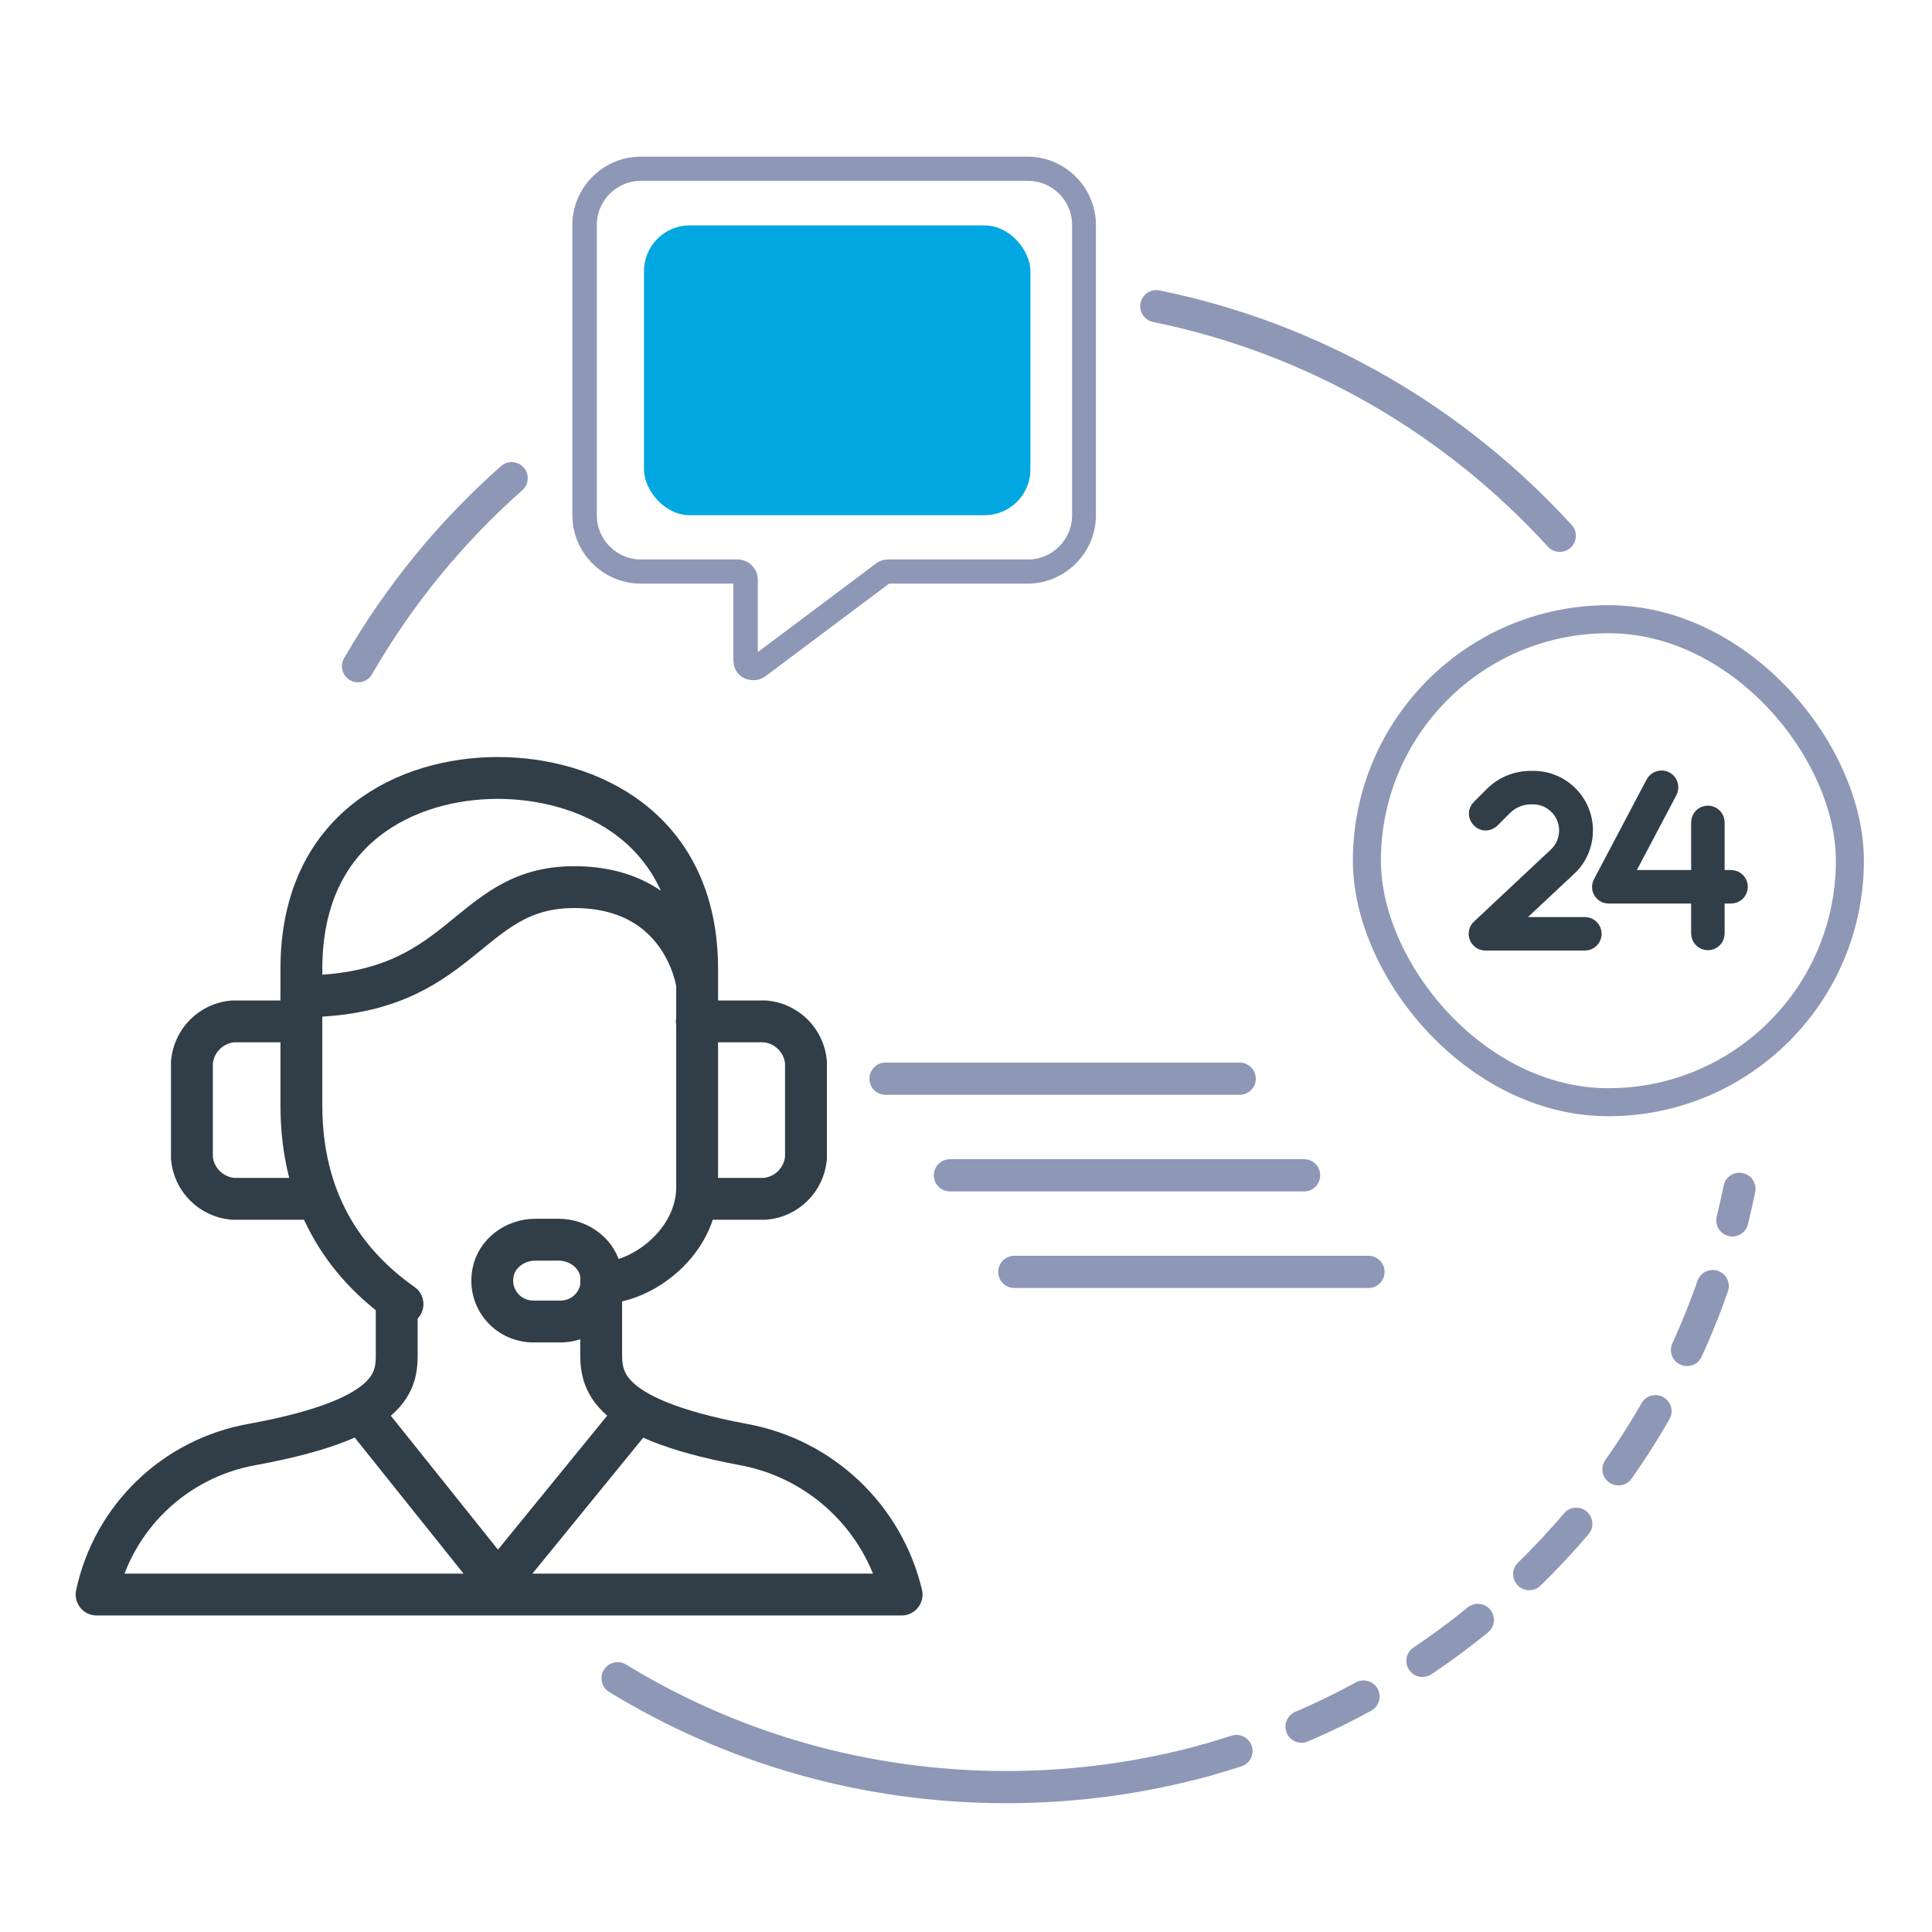 <?xml version="1.0" encoding="UTF-8"?> <svg xmlns="http://www.w3.org/2000/svg" id="a" data-name="Layer 1" width="60" height="60" viewBox="0 0 60 60"><path d="m17.9,6.99c0-1.1.9-2,2-2h12.01c1.1,0,2,.9,2,2v9.01c0,1.1-.9,2-2,2h-4.34l-3.87,2.9c-.15.11-.35.13-.53.05s-.27-.26-.27-.45v-2.5h-3c-1.1,0-2-.9-2-2V6.99Zm5.01,10.51c.27,0,.5.23.5.5v2.5l3.87-2.9c.09-.07.19-.1.3-.1h4.34c.83,0,1.5-.67,1.5-1.5V6.99c0-.83-.67-1.5-1.5-1.5h-12.01c-.83,0-1.5.67-1.5,1.5v9.01c0,.83.67,1.5,1.5,1.5h3Z" fill="#8f97b7" stroke="#8f97b7" stroke-miterlimit="10" stroke-width=".25"></path><path d="m35.91,9.51c4.92,1,9.27,3.56,12.53,7.13" fill="none" stroke="#8f97b7" stroke-linecap="round" stroke-miterlimit="10"></path><path d="m11.12,20.69c1.27-2.2,2.88-4.17,4.77-5.84" fill="none" stroke="#8f97b7" stroke-linecap="round" stroke-miterlimit="10"></path><path d="m37.44,54.67c-1.97.54-4.04.83-6.19.83-4.42,0-8.55-1.23-12.07-3.38" fill="none" stroke="#8f97b7" stroke-linecap="round" stroke-miterlimit="10"></path><g><path d="m54.02,36.92c-.07.33-.14.65-.22.98" fill="none" stroke="#8f97b7" stroke-linecap="round" stroke-miterlimit="10"></path><path d="m53.19,39.94c-2.27,6.5-7.35,11.68-13.78,14.09" fill="none" stroke="#8f97b7" stroke-dasharray="0 0 2.14 2.14" stroke-linecap="round" stroke-miterlimit="10"></path><path d="m38.4,54.38c-.32.1-.64.2-.96.29" fill="none" stroke="#8f97b7" stroke-linecap="round" stroke-miterlimit="10"></path></g><line x1="27.5" y1="33.5" x2="38.5" y2="33.5" fill="none" stroke="#8f97b7" stroke-linecap="round" stroke-miterlimit="10"></line><line x1="29.5" y1="36.5" x2="40.5" y2="36.5" fill="none" stroke="#8f97b7" stroke-linecap="round" stroke-miterlimit="10"></line><line x1="31.5" y1="39.5" x2="42.5" y2="39.5" fill="none" stroke="#8f97b7" stroke-linecap="round" stroke-miterlimit="10"></line><g><path d="m21.64,37.23h2.12c.68-.06,1.21-.6,1.27-1.27v-2.97c-.06-.68-.6-1.21-1.27-1.27h-2.12m-12.29,0h-2.12c-.68.06-1.21.6-1.27,1.27v2.97c.06.68.6,1.21,1.27,1.27h2.54" fill="none" stroke="#323e47" stroke-linecap="round" stroke-linejoin="round" stroke-width="1.3"></path><path d="m12.5,40.5c-1.85-1.3-3.14-3.27-3.14-6.17v-4.24c0-4.41,3.31-5.93,6.1-5.93s6.19,1.53,6.19,5.93v6.78c0,1.69-1.69,2.97-2.97,2.97" fill="none" stroke="#323e47" stroke-linecap="round" stroke-linejoin="round" stroke-width="1.3"></path><path d="m12.32,40.62v1.27c0,.85.17,2.12-4.49,2.97-2.41.43-4.32,2.27-4.83,4.66h25c-.57-2.39-2.5-4.22-4.92-4.66-4.53-.85-4.41-2.12-4.41-2.97v-2.12" fill="none" stroke="#323e47" stroke-linecap="round" stroke-linejoin="round" stroke-width="1.3"></path><path d="m17.34,38.5h-.72c-.62,0-1.2.42-1.31,1.03-.15.81.47,1.51,1.25,1.51h.85c.78,0,1.4-.7,1.25-1.51-.11-.61-.69-1.03-1.31-1.03Z" fill="none" stroke="#323e47" stroke-linecap="round" stroke-linejoin="round" stroke-width="1.3"></path><path d="m11.22,43.86l4.24,5.3,4.32-5.3m-10.42-12.92c5.08,0,5.08-3.39,8.47-3.39s3.81,2.97,3.81,2.97" fill="none" stroke="#323e47" stroke-linecap="round" stroke-linejoin="round" stroke-width="1.3"></path></g><rect x="20" y="7" width="12" height="9" rx="1.42" ry="1.42" fill="#00a7e1" stroke-width="0"></rect><g><path d="m47.54,24.73c-.3,0-.59.12-.81.33l-.4.4c-.11.11-.28.11-.38,0-.11-.11-.11-.28,0-.38l.4-.4c.32-.32.74-.49,1.19-.49h.08c.89,0,1.6.72,1.6,1.6,0,.44-.18.87-.51,1.17l-1.89,1.77h2.4c.15,0,.27.12.27.27s-.12.27-.27.27h-3.09c-.11,0-.21-.07-.25-.17-.04-.1-.02-.22.07-.3l2.39-2.24c.21-.2.33-.48.33-.77,0-.58-.47-1.06-1.06-1.06h-.08Z" fill="#323e47" stroke="#323e47" stroke-miterlimit="10" stroke-width=".5"></path><path d="m50.41,27.27h2.36v-1.73c0-.15.12-.27.27-.27s.27.12.27.27v1.73h.45c.15,0,.27.12.27.27s-.12.27-.27.27h-.45v1.18c0,.15-.12.27-.27.27s-.27-.12-.27-.27v-1.18h-2.81c-.1,0-.18-.05-.23-.13-.05-.08-.05-.18,0-.27l1.63-3.09c.07-.13.24-.18.37-.11.13.07.18.23.11.37l-1.42,2.69Z" fill="#323e47" stroke="#323e47" stroke-miterlimit="10" stroke-width=".5"></path></g><rect x="42.45" y="19.23" width="15" height="15" rx="7.5" ry="7.5" fill="none" stroke="#8f97b7" stroke-linecap="round" stroke-miterlimit="10" stroke-width=".87"></rect></svg> 